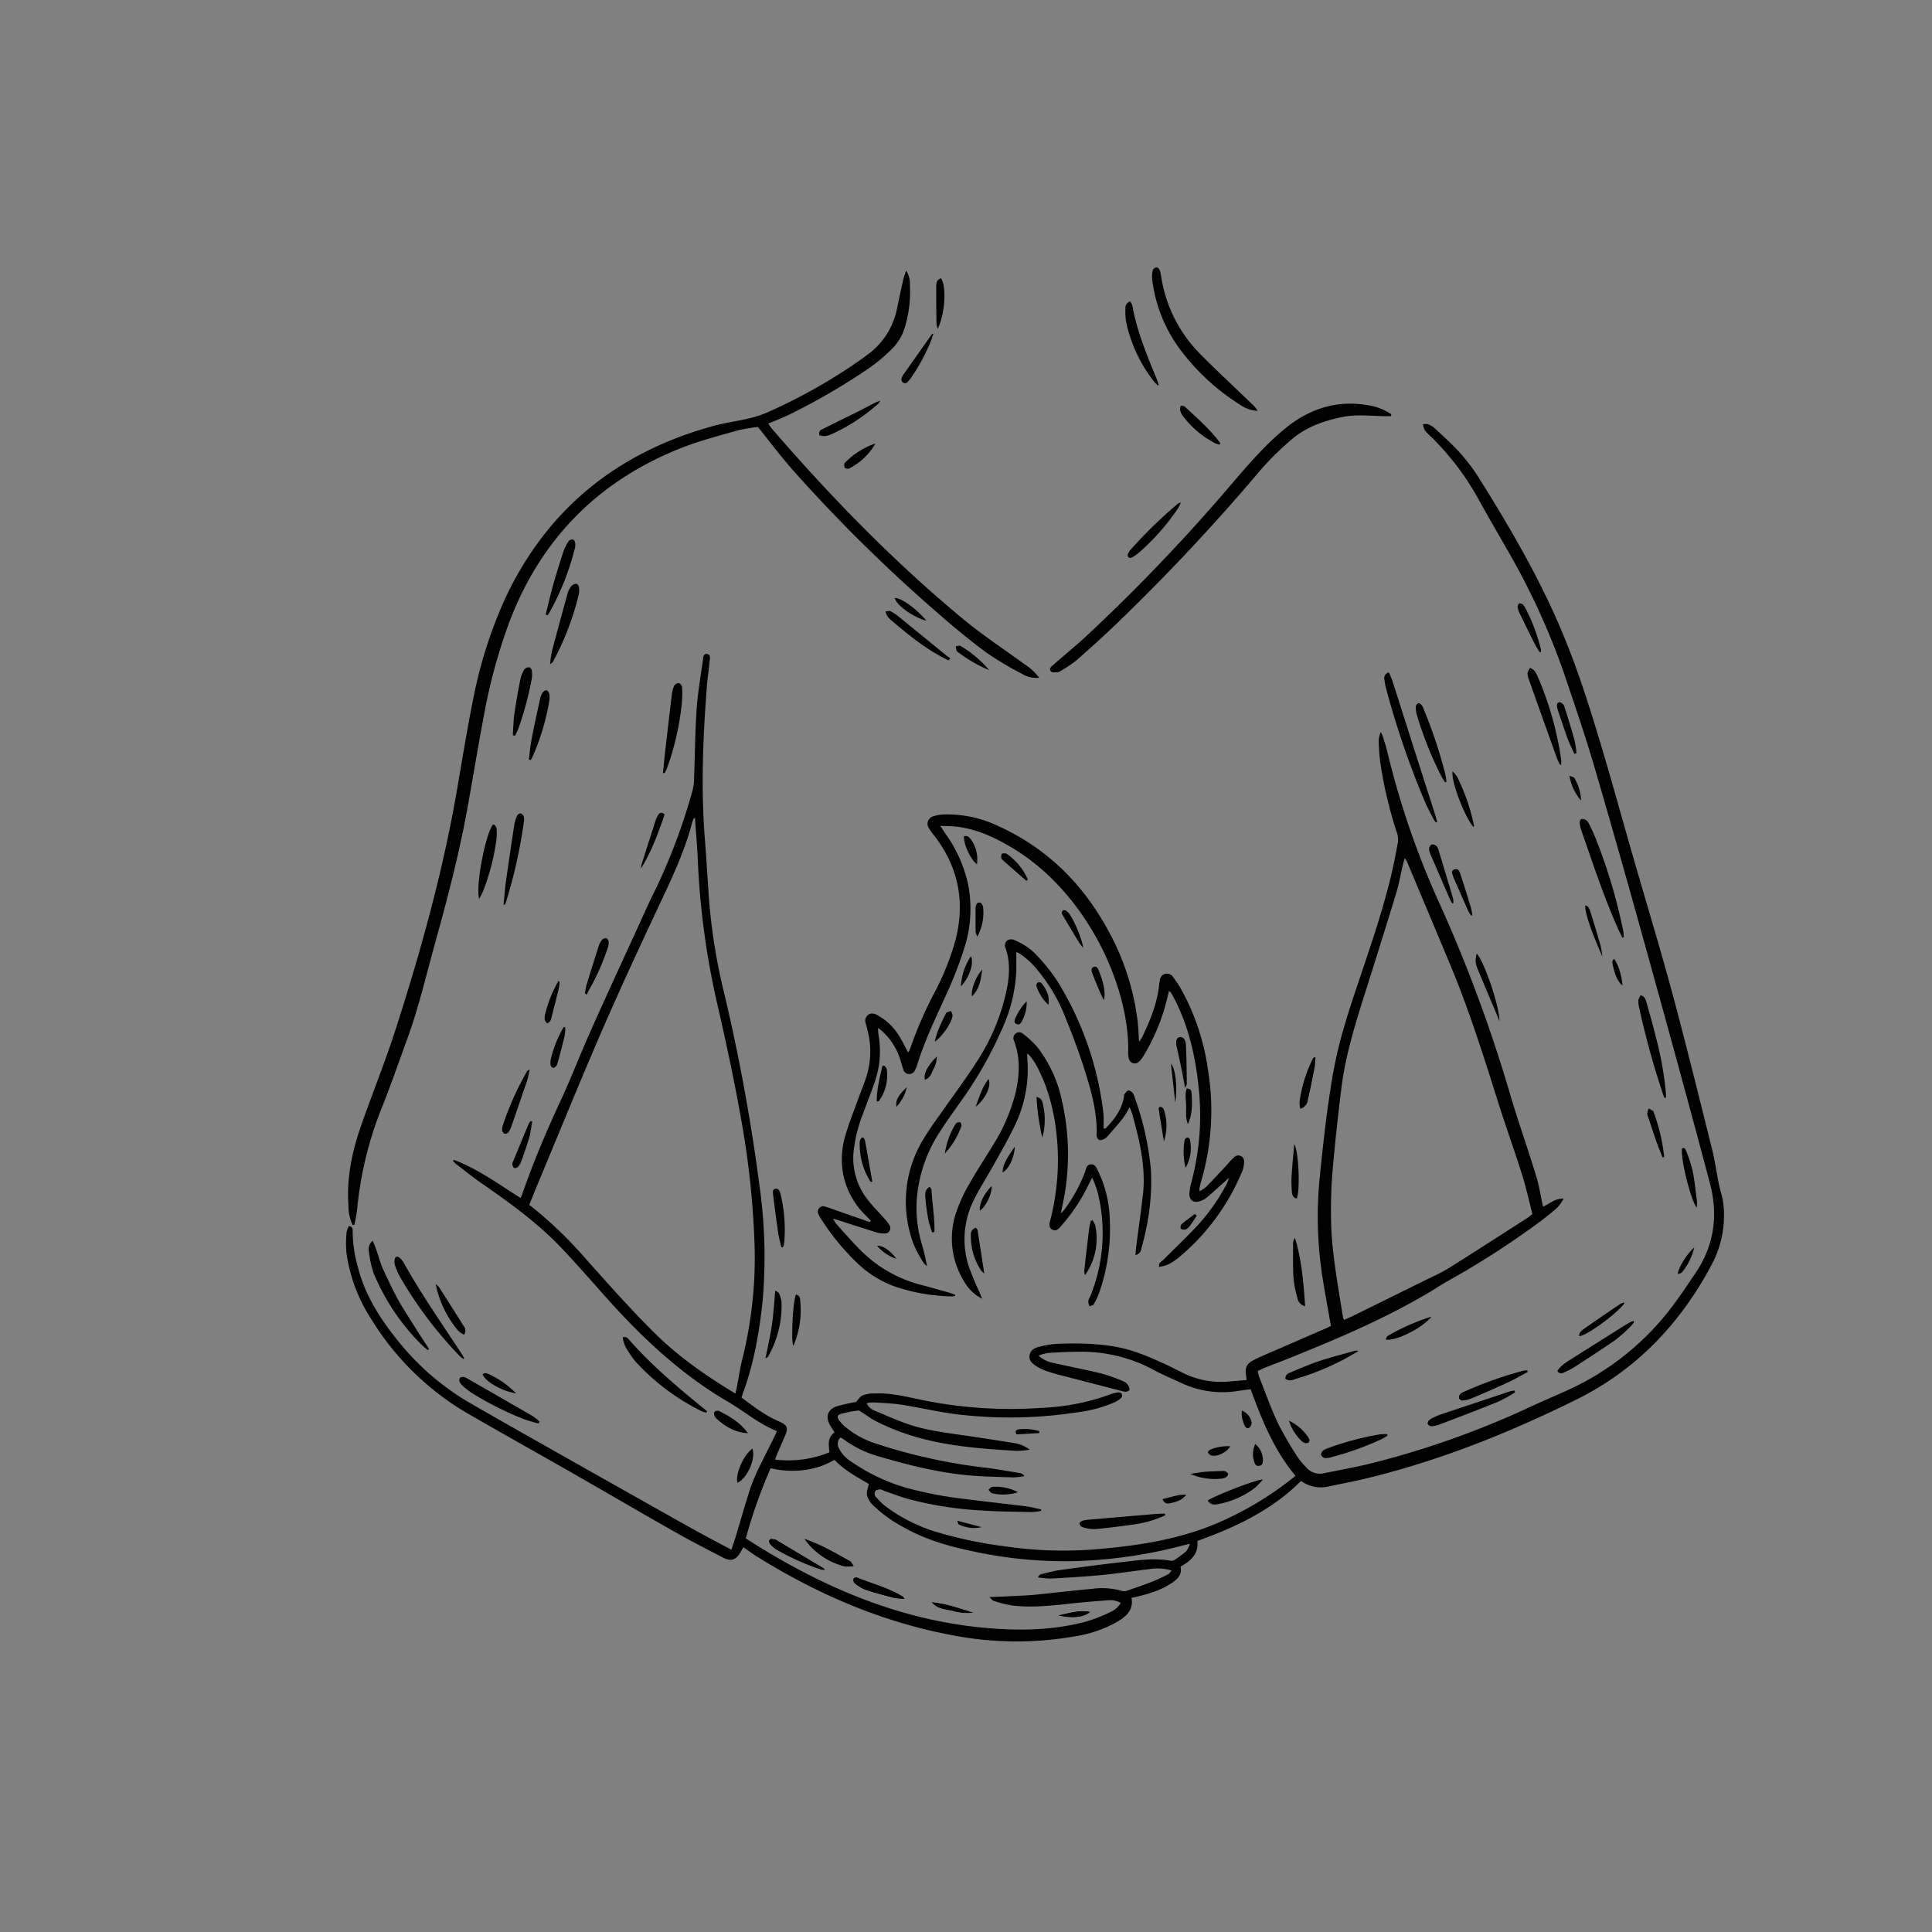 <?xml version="1.0" encoding="UTF-8"?>
<svg xmlns="http://www.w3.org/2000/svg" id="Ebene_1" data-name="Ebene 1" viewBox="0 0 595.28 595.28">
  <rect x="0" y="0" width="595.28" height="595.28" fill="#808080" stroke="none"/>
  <defs>
    <style>.cls-1{fill:#fff;}</style>
  </defs>
  <path d="M139.82,357.36c7.41,2.8,13.8,7.47,20.58,11.77.19-.43.35-.73.46-1.05,3.46-10,7.54-19.64,12-29.2,3.12-6.72,5.76-13.66,8.78-20.43,5-11.3,10.24-22.54,15.37-33.8,1.63-3.58,3.24-7.17,5-10.69a182.39,182.39,0,0,0,11.3-30.15,14.25,14.25,0,0,0,.53-3.5c.27-7.19.31-14.39.79-21.56.34-5.1,1.2-10.15,1.93-15.21.12-.83.05-2.32,1.44-2,1.09.21.71,1.5.63,2.31-.21,2.44-.61,4.86-.8,7.3-1.24,15.84-1.9,31.68-.64,47.56.52,6.57.88,13.16,1.37,19.74a184,184,0,0,0,4.74,28.27A584.87,584.87,0,0,1,234,365.26a156,156,0,0,1,1,35.29c-1,9.68-2.63,19.24-6,28.43-.17.49-.32,1-.53,1.63,3.33,2.44,6.56,5,10.34,6.8l1.41.64c2.4,1.12,2.7,1.86,1.65,4.38-.8,1.91-1.66,3.8-2.48,5.71-.2.46-.34.94-.56,1.59a33.69,33.69,0,0,0,16.73-2.25c-.21-2.25-.7-4.55,1.58-6.14-.58-.93-1.14-1.7-1.56-2.54-1.19-2.4-.51-4.5,2-5.41a50.91,50.91,0,0,1,6.2-1.42c.55-.58,1.17-1.66,2.08-2.06a10.12,10.12,0,0,1,3.67-.56c5-.23,9.73,1,14.51,2a136.43,136.43,0,0,0,37.17,2.42,70,70,0,0,0,21.08-4.2,9.59,9.59,0,0,1,2.36-.58,1.27,1.27,0,0,1,1,.54,1.26,1.26,0,0,1-.19,1.19,8.32,8.32,0,0,1-2,1.33,41.28,41.28,0,0,1-11.54,3.11,137,137,0,0,1-35.49.79c-6.25-.64-12.4-2.16-18.62-3.13-2.84-.44-5.74-.53-8.61-.72a11.74,11.74,0,0,0-2.15.25,4.09,4.09,0,0,0,2.47,2.3c3.33,1.43,6.66,2.88,10.07,4.09,5.77,2,11.83,2.71,17.84,3.58,4.92.71,9.83,1.46,14.72,2.28a10.08,10.08,0,0,1,5.09,2.06,27,27,0,0,1-3.83.39c-10-.6-20-1.3-29.71-3.89a71.19,71.19,0,0,1-13.89-5.31c-1.44-.73-2.74-1.74-4.11-2.6-.42-.26-.92-.69-1.32-.63a33.73,33.73,0,0,0-5.2,1c-1.21.36-1.36,1-.63,2a11.16,11.16,0,0,0,2,2.1,27.26,27.26,0,0,0,9.14,5,169.23,169.23,0,0,0,33.13,7.4c3.82.44,7.62,1.14,11.42,1.75a2.14,2.14,0,0,1,1.39.94,22.93,22.93,0,0,1-3.37.4c-4.59-.15-9.19-.22-13.77-.63-9.26-.83-18.25-3.08-27.15-5.67a33.79,33.79,0,0,1-11.56-5.55,5.08,5.08,0,0,0-.85-.44,2.8,2.8,0,0,0-.36,3.49,10.38,10.38,0,0,0,3.79,4,58.34,58.34,0,0,0,16.58,7.92,120.15,120.15,0,0,0,18.54,3.56c6.24.8,12.51,1.47,18.76,2.25,1.52.19,3,.61,4.53.93v.47a21.47,21.47,0,0,1-3,.35c-5.19-.12-10.38-.14-15.56-.5a111.32,111.32,0,0,1-22.14-3.47c-2.57-.71-5.06-1.67-7.58-2.53-.42-.15-.83-.48-1.23-.48a2.21,2.21,0,0,0-1.52.46,1.62,1.62,0,0,0-.09,1.55,20.46,20.46,0,0,0,3.11,3.13A50.66,50.66,0,0,0,289,472.16a131.91,131.91,0,0,0,21.1,4.35,122.41,122.41,0,0,0,26.85.9c12.43-1,24.72-2.74,36.44-7.42a101.13,101.13,0,0,0,25.78-15.27c-6.57-7.82-10.34-17.13-13.83-26.69-1.51.21-2.89.39-4.26.59A29.62,29.62,0,0,1,363.73,426c-2.81-1.32-5.71-2.49-8.44-4a46.84,46.84,0,0,0-22.66-5.51c-3.26,0-6.51.18-9.76.38a15.2,15.2,0,0,0-2.9.83,9.62,9.62,0,0,0,4.85,2.3c4.77,1.08,9.58,2,14.33,3.14a48.91,48.91,0,0,1,6.88,2.43,3,3,0,0,1,2,2.73c-.8.78-1.66.49-2.51.27-6.45-1.68-12.9-3.34-19.35-5-1.43-.37-2.85-.8-4.24-1.31a14.42,14.42,0,0,1-2.57-1.3c-1.23-.76-2.37-1.68-2.13-3.34s1.58-2.32,3-2.66a26.72,26.72,0,0,1,5.46-.9c7.65-.28,15.3-.14,22.71,2a76.4,76.4,0,0,1,8.88,3.49c2.38,1,4.68,2.23,7,3.37a26.43,26.43,0,0,0,14.22,2.77c1.84-.17,3.68-.31,5.62-.47-.07-.55-.1-1-.17-1.4-.39-2.36.13-3.63,2.3-4.75,1.9-1,3.9-1.79,5.87-2.65l16.1-7c.67-.29,1.33-.63,1.86-.88-.87-4.94-1.76-9.73-2.53-14.54a121.18,121.18,0,0,1-.87-31.72c1.08-10.7,2.26-21.38,4.14-32,1.63-9.15,4.48-18,7.43-26.75,3.62-10.83,7.39-21.6,10.12-32.7.92-3.74,1.66-7.53,2.35-11.32a6.52,6.52,0,0,0-.33-3,131.59,131.59,0,0,1-5.05-21.18c-.32-2.19-.44-4.42-.54-6.64a7.43,7.43,0,0,1,.63-3.11,8.43,8.43,0,0,1,.63,1.28c.52,1.7,1.08,3.39,1.48,5.12a258,258,0,0,0,16.18,46.8,451.62,451.62,0,0,1,21.44,57.93c2.5,8.54,5.49,16.93,8.09,25.43,1,3.09,1.44,6.32,2.17,9.65,2-.81,3.69-2.61,6.33-2.47a11.17,11.17,0,0,1-3.19,3.87c-1.55,1.28-3.11,2.54-4.73,3.71a264.84,264.84,0,0,1-27.87,17.88c-2.08,1.13-4,2.5-6.08,3.7-14,8.25-29,14.53-44.07,20.57-2,.8-4,1.53-6,2.32-.74.3-1.45.67-2.27,1.06a11.84,11.84,0,0,0,.42,1.79c1.88,4.76,3.59,9.6,5.76,14.22a109.42,109.42,0,0,0,6,10.36,23.1,23.1,0,0,0,2.69,3.25,5.49,5.49,0,0,0,5.41,1.89c4.94-1,9.9-1.88,14.79-3.08a274.18,274.18,0,0,0,49.54-17.68c3.43-1.58,6.9-3.06,10.35-4.61A83.56,83.56,0,0,0,516.37,401c2.09-2.87,4.07-5.84,6.07-8.78,5.77-8.54,7-17.93,4.4-27.68-6.05-22.86-12.31-45.66-18.62-68.45-5.5-19.85-11.07-39.7-16.86-59.47-2.87-9.82-6.19-19.5-9.47-29.19A220,220,0,0,0,464,168.69c-2.72-4.76-5.47-9.51-8.14-14.3a82.35,82.35,0,0,0-15.26-20.13c-1.79-1.69-1.74-1.74-2.2-3.54a4.92,4.92,0,0,1,1.64,0,7,7,0,0,1,2.06,1.27c2.65,2.48,5.39,4.89,7.79,7.59a60.08,60.08,0,0,1,6,8c9.75,15.61,19,31.5,26,48.56,4.2,10.15,7.52,20.61,10.71,31.1,3.68,12.13,7,24.36,10.52,36.54,4,13.89,8.21,27.72,12,41.68,4.35,16.17,8.35,32.44,12.41,48.7.88,3.51,1.36,7.13,2.09,10.69.41,2,1.13,4,1.37,6.05a32,32,0,0,1-3.8,19.12c-9.62,18-23.13,32.15-41.62,41.28-21.14,10.43-42.9,19.12-65.89,24.53-3.32.78-6.67,1.39-10,2.09a10.32,10.32,0,0,1-8.81-1.62c-9,9-20.14,14.27-31.95,18.49.44,4.07-2.06,6.16-5.19,7.91.58,2.38-.83,3.77-2.55,4.95-3.43,2.35-7.34,3.49-11.32,4.42-.36.08-.72.14-1.23.23.71,3.68-1.54,5.67-4.23,7.3a37.76,37.76,0,0,1-12.94,4.53,103.53,103.53,0,0,1-37.6-.21c-21.72-4-41.64-12.53-60.32-24.13-1.51-.93-2.93-2-4.51-3.07-.29.52-.56,1-.84,1.51-1.39,2.4-2.94,3-5.36,1.71-4.81-2.48-9.63-4.94-14.33-7.61-10.64-6-21.2-12.21-31.82-18.28-10.81-6.18-21.68-12.24-32.47-18.47a85.26,85.26,0,0,1-30-29.43,49.84,49.84,0,0,1-7.48-20.28,34.62,34.62,0,0,1,.06-6.19,6.58,6.58,0,0,1,.73-1.94c1.28.33,1.17,1.15,1.15,1.85a39.54,39.54,0,0,0,1.53,10.53c2.17,8.95,7.07,16.42,12.76,23.44a79.75,79.75,0,0,0,22.23,18.95c11.05,6.36,22.16,12.61,33.26,18.89q16.94,9.57,33.9,19.09c4.2,2.35,8.46,4.57,13,7,.44-1.31.88-2.54,1.26-3.79,1.44-4.75,2.79-9.53,4.29-14.25,1.84-5.75,4.91-10.95,7.49-16.37.31-.66.65-1.3,1-2.13-5.51-2.18-9.91-6-14.89-8.92-14.66-8.54-26.85-20-38-32.56-4.24-4.77-8.46-9.55-12.81-14.21-7.43-8-16.18-14.35-25.1-20.52-2.8-1.93-5.45-4.08-8.15-6.16a7.62,7.62,0,0,1-.87-.92Zm86.77,72c.16-.68.28-1.09.36-1.52.56-2.9,1-5.84,1.69-8.72a129.07,129.07,0,0,0,3.89-34.36,264,264,0,0,0-4-38.91c-2.14-12.26-4.75-24.45-7.54-36.58A243.31,243.31,0,0,1,215,264.83c-.18-4.26-.58-8.51-.88-12.9-.28.26-.42.34-.47.45a9.32,9.32,0,0,0-.37,1.05c-2.13,8.07-5.54,15.61-9.08,23.14-6.25,13.28-12.45,26.59-18.3,40-6.92,15.91-13.44,32-20.12,48-.91,2.18-1.77,4.37-2.71,6.69l.76.56a125.72,125.72,0,0,1,16.35,15.7c6.91,7.74,13.79,15.52,21.15,22.86S217.33,423.83,226.59,429.38Zm206.21-165c-.22.85-.39,1.47-.54,2.09-.71,3-1.26,6.1-2.16,9.07q-5,16.26-10.14,32.45c-2.84,9-5.51,18-6.66,27.38-.91,7.35-1.75,14.72-2.41,22.1a146.56,146.56,0,0,0-.65,22c.55,8.9,2.17,17.65,3.55,26.43a3.66,3.66,0,0,0,.37.8c.92-.41,1.74-.76,2.53-1.14q10.88-5.35,21.72-10.72c2.72-1.34,5.52-2.57,8.09-4.17,8-5,16-10.19,24-15.31.54-.35,1-.78,1.66-1.24-1.05-4.09-1.92-8.15-3.16-12.1-2.38-7.56-5.08-15-7.46-22.58-4.48-14.2-8.95-28.41-14.7-42.17q-6.69-16-13.43-32A6.19,6.19,0,0,0,432.8,264.42Zm-203,209.63c1.51,1,2.87,1.86,4.25,2.71,21.61,13.28,44.58,22.76,70.12,24.93,9,.76,17.93.73,26.79-1.13a42.06,42.06,0,0,0,10.91-3.69,6.82,6.82,0,0,0,3.45-2.94,6.83,6.83,0,0,0-3.86-.81c-4,.31-8,.62-11.95,1.06-5.83.65-11.66,1.24-17.52.58a37.82,37.82,0,0,1-5.78-1.43c-.39-.11-.68-.57-1.36-1.18,2.33-.1,4.17-.15,6-.25,2.66-.14,5.33-.22,8-.47,5.9-.57,11.78-1.3,17.68-1.82a22,22,0,0,1,9.26.67,2.9,2.9,0,0,0,1.7-.18c2.66-.92,5.32-1.83,7.93-2.87A46.24,46.24,0,0,0,360,485c.38-.2.62-.66,1-1.09a14.88,14.88,0,0,0-6.84-.44c-4.85.56-9.69,1.34-14.55,1.81-5.23.5-10.49.81-15.74,1.1a28.25,28.25,0,0,1-4.08-.37,1.72,1.72,0,0,1,1.08-1c1.94-.45,3.88-1,5.85-1.27,6.61-.91,13.22-1.78,19.84-2.53,4.63-.53,9.27-1.18,13.95-.35a1.94,1.94,0,0,0,1.27-.14,33.46,33.46,0,0,0,3.72-2.76,8.3,8.3,0,0,0,1.13-2.3c-1.12.27-1.75.41-2.38.58A146.18,146.18,0,0,1,331.08,481a133.83,133.83,0,0,1-32.22-3.21c-7-1.49-13.78-3.5-20.05-7a42.68,42.68,0,0,1-9.75-6.94,7.07,7.07,0,0,1-1.92-3.14c-.24-1,.32-2.21.55-3.48-3.57-2.1-7.44-4.14-10.58-7.43a24.08,24.08,0,0,1-9.47,3.16,28.32,28.32,0,0,1-10.19-.58A156.23,156.23,0,0,0,229.78,474.05Z"></path>
  <path d="M108.65,377.42a13.47,13.47,0,0,1-1.29-5.94c-.64-8.84,1.27-17.26,4.19-25.5,3.42-9.64,7.24-19.15,10.37-28.88,7.64-23.73,14.31-47.72,18.64-72.3,1.68-9.57,3.18-19.17,5.1-28.69a139.26,139.26,0,0,1,9.82-31.34c13-28,34.86-45.49,64.46-53.56,3.63-1,7.4-1.47,11.07-2.35a32,32,0,0,0,5.88-2,169.67,169.67,0,0,0,28.58-16.23c.42-.31.82-.63,1.25-.93a23.14,23.14,0,0,0,9.72-14.88c.59-2.84,1.19-5.66,1.83-8.48.2-.92.55-1.8.91-3a7.32,7.32,0,0,1,1.17,4.26,38.51,38.51,0,0,1-1.41,12.77,16,16,0,0,1-4.36,7.39,55.38,55.38,0,0,1-6.28,5.3,199.14,199.14,0,0,1-25.13,14.69c-2,1-4.19,1.8-6.49,2.78.48.63.87,1.23,1.34,1.78,18.08,20.9,37.31,40.67,58.61,58.32,6,5,12.63,9.34,19,14a16.21,16.21,0,0,1,4.53,4.19,8.3,8.3,0,0,1-5.27-1.21A99,99,0,0,1,303.82,201c-5.29-3.92-10.38-8.15-15.33-12.5a483.05,483.05,0,0,1-44.74-44.27c-3.46-4-6.61-8.17-10.23-12.68a55,55,0,0,0-6.22,1.07c-5.49,1.55-11,3-16.35,5-25.77,9.89-43.83,27.66-53.81,53.49a170.28,170.28,0,0,0-8,29.14c-1.84,9.61-3.39,19.28-5.14,28.9-2.5,13.73-6,27.22-9.73,40.65-2.81,10.06-5.14,20.27-8.72,30.11-2.56,7-5,14.12-7.78,21.07a111.93,111.93,0,0,0-7.75,31.87,44.49,44.49,0,0,1-.84,4.53Z"></path>
  <path d="M294.26,399.31a7,7,0,0,1-1.2.13,59,59,0,0,1-16.81-2.86,32.89,32.89,0,0,1-12.54-7.82,73.23,73.23,0,0,1-10.53-12.89,9.07,9.07,0,0,1-1-1.75,1.66,1.66,0,0,1,2-2.36,21.48,21.48,0,0,1,2.53.85l11.29,3.93.3-.43-1.56-1.61a24.29,24.29,0,0,1-7.09-13.56,25.89,25.89,0,0,1,.93-11.44c1-3.4,2.33-6.72,3.54-10.06.83-2.3,1.75-4.57,2.56-6.88a25.75,25.75,0,0,0,.56-15.32c-.15-.58-.26-1.16-.43-1.73a2.35,2.35,0,0,1,.67-2.82c1-.73,2-.38,2.92.13a17.88,17.88,0,0,1,6.77,6.6c.94,1.5,1.69,3.11,2.62,4.85a7.12,7.12,0,0,0,.62-1.11A124.06,124.06,0,0,1,287.84,306a79.52,79.52,0,0,0,6.66-16.7c2.91-11.8.68-22.48-6.82-32.05a15.4,15.4,0,0,1-1.43-2,2.4,2.4,0,0,1,1.36-3.75,12.12,12.12,0,0,1,3.49-.55,36.18,36.18,0,0,1,16,3.35c15.28,6.81,26.55,17.94,34.44,32.54a77.31,77.31,0,0,1,9,28c.22,1.89.26,3.81.41,6.12a13.14,13.14,0,0,0,1-1.45c2.47-5.17,4.64-10.43,5.22-16.21,0-.37.13-.73.19-1.1a2.21,2.21,0,0,1,4.15-1.05,30.43,30.43,0,0,1,2.23,3.31,70.89,70.89,0,0,1,8.38,24.71,77.51,77.51,0,0,1-2.08,35c-.21.7-.36,1.43-.51,2.16a2.45,2.45,0,0,0,.12.69,11.79,11.79,0,0,0,2-1.34c2.18-2.22,4.29-4.5,6.41-6.77a20,20,0,0,1,2.27-2.41,1.79,1.79,0,0,1,3,1.52,7.67,7.67,0,0,1-.64,3,68.58,68.58,0,0,1-19.81,26.7,16.82,16.82,0,0,1-3.2,2,12.52,12.52,0,0,1-2.55.63c-.2-1.32.74-1.59,1.26-2.11,3.71-3.73,7.54-7.35,11.11-11.21a61.66,61.66,0,0,0,8.25-11.84,6.75,6.75,0,0,0,.85-2.29c-.38.36-.74.75-1.14,1.1-1.87,1.67-3.73,3.37-5.66,5a6.51,6.51,0,0,1-2.15,1.13c-1.94.61-3.28-.38-3.17-2.42a17.38,17.38,0,0,1,.62-3.49,79.55,79.55,0,0,0,2.39-27.35c-.87-10-2.9-19.79-7.51-28.87-.37-.72-.77-1.44-1.18-2.14a3.62,3.62,0,0,0-.61-.54c-.18.74-.34,1.38-.49,2A61.86,61.86,0,0,1,352.53,325a8.84,8.84,0,0,1-1.47,2,1.87,1.87,0,0,1-3.27-.92,7.78,7.78,0,0,1-.17-2.21c.31-20.06-12.73-48.84-35.69-62.61-5.32-3.19-10.86-5.79-17.1-6.55-1.52-.19-3.06-.17-5.11-.27.69,1.06,1.09,1.72,1.53,2.36a42,42,0,0,1,7,15.5A39.48,39.48,0,0,1,297,292.48a124.41,124.41,0,0,1-5.49,14.06c-3.23,7.09-6.59,14.11-8.92,21.56a8.18,8.18,0,0,1-.58,1.44,2.07,2.07,0,0,1-2.07,1.4,2,2,0,0,1-1.68-1.58c-.28-.84-.5-1.71-.77-2.55a19.65,19.65,0,0,0-5.88-9.27c-.26-.22-.55-.42-1.09-.82.07,1,.07,1.62.18,2.25a28.85,28.85,0,0,1-1.21,14.48c-1.12,3.29-2.43,6.52-3.62,9.8A44.59,44.59,0,0,0,263,354.86,20.59,20.59,0,0,0,267.64,370c1.57,2,3.37,3.74,5,5.63a8.19,8.19,0,0,1,1.45,1.94,1.64,1.64,0,0,1-1.54,2.48,8,8,0,0,1-2.62-.37c-3.89-1.2-7.76-2.47-11.64-3.72l-1.6-.47a10.45,10.45,0,0,0,.86,1.47c2.7,3,5.28,6,8.15,8.81A40.87,40.87,0,0,0,284.21,396c2.79.74,5.57,1.53,8.35,2.32.59.17,1.16.42,1.74.63Z"></path>
  <path d="M340.58,347.76c2.76-2.83,5.14-5.89,5.76-10,0-.22,0-.49.14-.64.35-.43.72-1.07,1.15-1.13s1,.39,1.39.79a4,4,0,0,1,.61,1.41,88.7,88.7,0,0,1,5,22.51,70.06,70.06,0,0,1-1.44,17.69c-.4,2.11-.95,4.19-1.51,6.26a2.34,2.34,0,0,1-1.83,2.07c.08-1,.12-1.73.22-2.49.68-5.29,1.42-10.57,2.06-15.87.76-6.42-.17-12.72-1.66-18.95-.48-2-1-4-1.56-6-.19-.69-.49-1.34-.86-2.31a30,30,0,0,1-1.92,3.26c-1.56,2-3.22,3.87-4.88,5.76a4.3,4.3,0,0,1-1.43,1c-1,.44-1.72,0-1.93-1.11a2.16,2.16,0,0,1,0-.44c.2-6.87-1.65-13.39-3.67-19.81-1.9-6.07-4.21-12-6.62-17.91A52.09,52.09,0,0,0,319.75,299a23.2,23.2,0,0,0-5.89-5.37,3.58,3.58,0,0,0-.72-.27c0,2,0,3.89,0,5.79a47.76,47.76,0,0,1-4,17A121.9,121.9,0,0,1,296.3,339C294.19,342,292,345,290,348.1a44.09,44.09,0,0,0-7.55,21.81,38.94,38.94,0,0,0,1.39,12.76,74,74,0,0,1,1.78,7.4,4.34,4.34,0,0,1-1-.91,38.4,38.4,0,0,1-3.14-5.85A37.07,37.07,0,0,1,283.91,352a97.49,97.49,0,0,1,5.67-8.51c3.84-5.54,7.92-10.93,11.54-16.61a64.17,64.17,0,0,0,8.9-21.22c1-4.47,1.34-8.95-.13-13.41a2,2,0,0,1,.42-2.45,2.3,2.3,0,0,1,2.53,0,19,19,0,0,1,6.72,4.66,57.22,57.22,0,0,1,6.21,7.81A99,99,0,0,1,340,343.24a37.63,37.63,0,0,1,0,4.38Z"></path>
  <path d="M336.5,362.87c-.52,1-.86,1.65-1.18,2.3a54.86,54.86,0,0,1-8.06,12.21c-.79.9-1.64,2.28-3.1,1.44-1.28-.74-.71-2.16-.44-3.26a74.84,74.84,0,0,0,2.11-22.71c-.57-8.45-2.3-16.59-6.26-24.14a17.19,17.19,0,0,0-3-4.18,9.05,9.05,0,0,0-.07,1.37,39.6,39.6,0,0,1-3.77,20.77c-2,4.22-4.34,8.25-6.6,12.33-1.94,3.5-4.15,6.86-5.93,10.44a27.12,27.12,0,0,0-1.85,20.32,80.26,80.26,0,0,0,3.27,8l1,2.41a13.3,13.3,0,0,1-5.66-5.52,25,25,0,0,1-2.31-21.2,49.43,49.43,0,0,1,4-8.66c2.21-3.94,4.73-7.7,7.08-11.57a57,57,0,0,0,7-15.77c1.38-5.56,1.8-11.12-.24-16.63a1.87,1.87,0,0,1,.31-2.25,1.76,1.76,0,0,1,2.45,0,30.06,30.06,0,0,1,4.37,4.05,40.58,40.58,0,0,1,7.6,16.65,73.46,73.46,0,0,1,.26,31.55l-.62,3a9.09,9.09,0,0,0,1-1A47.28,47.28,0,0,0,334.35,361c.33-1,.48-2.19,1.81-2.24s1.68,1.07,2.14,2a35.86,35.86,0,0,1,3.63,14.79,59.64,59.64,0,0,1-3.25,22.75,22,22,0,0,1-1.71,3.6c-.19.33-.84.4-1.28.59a5.15,5.15,0,0,1-.39-1.53,5.25,5.25,0,0,1,.58-1.43,51.77,51.77,0,0,0,2.41-31.84,30.88,30.88,0,0,0-1-3C337.17,364.22,336.92,363.77,336.5,362.87Z"></path>
  <path d="M428.57,128.21c-.91,0-1.83.07-2.74,0-4-.11-8-.54-12,.24-6,1.17-11.62,3.17-16.24,7.28a89.85,89.85,0,0,0-9,8.86,626.52,626.52,0,0,1-45,48c-3.9,3.74-7.92,7.37-12,10.93a42.55,42.55,0,0,1-4.79,3.21,2.1,2.1,0,0,1-1,.42c-.69,0-1.67.11-2-.28-.67-.78.07-1.46.71-2,3.42-3,6.91-5.83,10.23-8.9a563.1,563.1,0,0,0,44.11-46.1c3.09-3.6,6.17-7.23,9.45-10.64a79.66,79.66,0,0,1,8.67-8c7.26-5.57,15.46-8,24.63-6.35a17,17,0,0,1,7.08,2.76Z"></path>
  <path d="M387.49,126.57a9.69,9.69,0,0,1-5-1.61,78.51,78.51,0,0,1-6.71-4.72A69.68,69.68,0,0,1,364,108.18a45.16,45.16,0,0,1-9-22.17,8.24,8.24,0,0,1,.22-2.84,1.57,1.57,0,0,1,1.14-.81c.28,0,.77.43.92.78a8.34,8.34,0,0,1,.47,1.94,43.11,43.11,0,0,0,11.61,23.54c4.24,4.34,8.69,8.47,13.06,12.69,1.33,1.28,2.7,2.53,4,3.82A9.59,9.59,0,0,1,387.49,126.57Z"></path>
  <path d="M442.42,253.43a12.75,12.75,0,0,1-.83-1.24c-.9-1.78-1.88-3.53-2.64-5.37a265.85,265.85,0,0,1-11.8-34.4,22.5,22.5,0,0,1-.59-3,1.82,1.82,0,0,1,1.38-2.24c.37.89.79,1.71,1.07,2.57,2.57,8,5.11,16.07,7.68,24.11,1.84,5.77,3.71,11.54,5.55,17.32.22.69.38,1.41.56,2.11Z"></path>
  <path d="M499.89,288.91c-.45-.91-.93-1.8-1.34-2.72-4.44-10-7.82-20.31-11.4-30.59a9,9,0,0,1-.38-1.73c-.1-.7,0-1.54.81-1.54a2.28,2.28,0,0,1,1.71.95,43.33,43.33,0,0,1,2.42,5.22,166.17,166.17,0,0,1,8.42,28.28c.12.65.14,1.31.21,2Z"></path>
  <path d="M114.81,382.29c1.5,3.1,2,6.2,3.32,9s2.68,5.78,4.2,8.58,3.2,5.33,4.86,8,3.32,5.18,5,7.76l-.39.36c-.59-.5-1.2-1-1.75-1.5a67.77,67.77,0,0,1-14.92-22.17,32.23,32.23,0,0,1-1.49-6.9A3.33,3.33,0,0,1,114.81,382.29Z"></path>
  <path d="M142.76,418.73a16.2,16.2,0,0,1-1.27-1.06,126.07,126.07,0,0,1-18.15-24.09,20.86,20.86,0,0,1-1.61-3.65,3.72,3.72,0,0,1-.08-2,.8.8,0,0,1,1.36-.5,5.47,5.47,0,0,1,.91.95,4,4,0,0,1,.5.74c5.47,9.78,11.89,18.95,18,28.29a11.89,11.89,0,0,1,.57,1.06Z"></path>
  <path d="M191.85,412c.71,0,.88-.05,1,0a2.44,2.44,0,0,1,.72.5c7.27,8.32,15.73,15.38,24.3,22.32l-.26.43a7.55,7.55,0,0,1-1.28-.36A69.49,69.49,0,0,1,196,419.73a28.47,28.47,0,0,1-3.36-4.94A11.53,11.53,0,0,1,191.85,412Z"></path>
  <path d="M166,438.6a45.88,45.88,0,0,1-4.81-1.42,100.74,100.74,0,0,1-15.63-7.87,26.59,26.59,0,0,1-2.83-2.14,4.21,4.21,0,0,1-1.08-1.37,1.46,1.46,0,0,1,0-1.23,1.5,1.5,0,0,1,1.16-.28,3.27,3.27,0,0,1,1.24.48q10,5.73,20,11.51a19.9,19.9,0,0,1,2.22,1.71Z"></path>
  <path d="M480.7,235.66a16,16,0,0,1-.84-1.65q-4.38-12.21-8.72-24.44a5.89,5.89,0,0,1-.49-2.15,4.86,4.86,0,0,1,.78-1.65,4.79,4.79,0,0,1,1.34.88,9.63,9.63,0,0,1,1.16,2.14,100.7,100.7,0,0,1,7.1,25.34,9.74,9.74,0,0,1,0,1.43Z"></path>
  <path d="M512.9,338.3a9.58,9.58,0,0,1-.42-.92A256.81,256.81,0,0,1,505,310.26a7,7,0,0,1-.16-2.19,4.78,4.78,0,0,1,.67-1.46c1.45.48,1.61,1.62,1.88,2.55,1.06,3.69,2.09,7.39,3,11.13a101.64,101.64,0,0,1,2.92,16.8c0,.36,0,.72.06,1.07Z"></path>
  <path d="M169.48,204.67a38,38,0,0,1,.59-4.06q2.33-8.79,4.76-17.55a6.48,6.48,0,0,1,1-2.19,2.28,2.28,0,0,1,1.56-1c.83.07,1.06.92,1.06,1.71a6.17,6.17,0,0,1-.12,1.55,85.7,85.7,0,0,1-8,20.85C170.27,204.14,170.11,204.2,169.48,204.67Z"></path>
  <path d="M204.28,238.15c.18-1.81.34-3.63.54-5.44.72-6.25,1.43-12.49,2.18-18.74a8.72,8.72,0,0,1,.76-2.75,1.7,1.7,0,0,1,1.4-.74,1.63,1.63,0,0,1,1,1.21,29,29,0,0,1-.06,4.66,82.64,82.64,0,0,1-4.57,20.29c-.2.53-.47,1-.71,1.56Z"></path>
  <path d="M359,466.9a33.11,33.11,0,0,1-8.86,2.68c-4.23.64-8.49,1.17-12.76,1.56a11.85,11.85,0,0,1-3.91-.63,1.41,1.41,0,0,1-.86-1.08c0-.31.6-.77,1-.89a12.84,12.84,0,0,1,2.41-.34q9.73-.85,19.48-1.67c1.14-.1,2.28-.11,3.43-.17Z"></path>
  <path d="M356.7,118.75c-.39-.42-.82-.81-1.17-1.25A44.85,44.85,0,0,1,347,99.33a19.57,19.57,0,0,1-.24-4.2,2.2,2.2,0,0,1,1.45-2.29,5.72,5.72,0,0,1,.71,1.42c1.41,7.88,4.46,15.2,7.49,22.53.24.58.41,1.19.61,1.79Z"></path>
  <path d="M503.5,407.37a14.63,14.63,0,0,1-1.34,1.59,43,43,0,0,1-4.5,3.94c-4.25,2.94-8.59,5.75-12.93,8.56a21.08,21.08,0,0,1-3,1.48,1.29,1.29,0,0,1-1.88-.57,10.65,10.65,0,0,1,1.17-1.39,18.39,18.39,0,0,1,2.12-1.6q9.09-5.75,18.19-11.46a20.26,20.26,0,0,1,1.87-.92Z"></path>
  <path d="M155.17,278.71c.22-2.26.37-4.53.68-6.77q1.26-9,2.64-18a10.55,10.55,0,0,1,.91-2.71,1.26,1.26,0,0,1,1-.62,1.74,1.74,0,0,1,1,1,4,4,0,0,1,0,1.75,155.3,155.3,0,0,1-5.59,24.85,3.17,3.17,0,0,1-.28.55Z"></path>
  <path d="M466.82,429a46,46,0,0,1-5.17,2.87c-6.09,2.47-12.23,4.8-18.37,7.14a7.36,7.36,0,0,1-2.38.42,1.37,1.37,0,0,1-1-.72c-.11-.22.1-.73.32-1a4.45,4.45,0,0,1,1.27-.86,24.36,24.36,0,0,1,2.65-1.11q10.51-3.51,21-7c.47-.15,1-.22,1.45-.33Z"></path>
  <path d="M168.13,189.34c.79-3.14,1.51-6.3,2.39-9.41,1-3.48,2.07-6.94,3.21-10.38a11.46,11.46,0,0,1,1.56-2.9,1.46,1.46,0,0,1,1.34-.38c.33.13.58.78.63,1.22a5,5,0,0,1-.21,1.75A81.48,81.48,0,0,1,169.14,189a4.36,4.36,0,0,1-.53.62Z"></path>
  <path d="M147.64,277c-1.19-4.31,2.08-20.42,4.31-23,1.05.36,1.09,1.35,1.1,2.16a20.26,20.26,0,0,1-.32,4,66.56,66.56,0,0,1-3.94,14.54C148.45,275.47,148,276.24,147.64,277Z"></path>
  <path d="M445.27,241.07c-.38-.6-.79-1.18-1.12-1.8a112.38,112.38,0,0,1-7.59-19,8.27,8.27,0,0,1-.32-2.62,1.25,1.25,0,0,1,.72-.95c.3-.08.8.24,1.06.53a3.55,3.55,0,0,1,.6,1.18,143.48,143.48,0,0,1,6.72,20.22c.17.74.24,1.51.35,2.26Z"></path>
  <path d="M158,226.49c.16-2.2.18-4.42.49-6.59.52-3.59,1.17-7.16,1.87-10.72a9.74,9.74,0,0,1,1.26-3,1.74,1.74,0,0,1,1.49-.55c.32,0,.72.72.78,1.16a7.35,7.35,0,0,1-.07,2.43,97.21,97.21,0,0,1-4.24,15.62c-.26.65-.61,1.26-.91,1.89Z"></path>
  <path d="M396.05,424.8c0-1.41,1-1.71,1.87-2.05,2.93-1.23,5.85-2.49,8.86-3.49,3.43-1.13,7-2,10.44-3a2.36,2.36,0,0,1,1.34,0,78.61,78.61,0,0,1-19.24,8.57C398.33,425.18,397.21,425.7,396.05,424.8Z"></path>
  <path d="M427.52,442.35c-.6.36-1.18.75-1.81,1.06A91.7,91.7,0,0,1,410.13,449a4.84,4.84,0,0,1-1.95.23,1.57,1.57,0,0,1-1.11-.88,1.59,1.59,0,0,1,.49-1.3,4.23,4.23,0,0,1,1.54-.82,88.77,88.77,0,0,1,16-4.27c.75-.11,1.52-.08,2.28-.12Z"></path>
  <path d="M162.93,234.06c.3-2.24.51-4.5.94-6.72.77-4,1.66-8,2.53-11.92a5.38,5.38,0,0,1,.67-1.86c.28-.43.89-.93,1.3-.88s.82.76.9,1.24a7.3,7.3,0,0,1-.1,2.42,72.09,72.09,0,0,1-5.12,16.93,8.24,8.24,0,0,1-.54.9Z"></path>
  <path d="M363.83,154.83a14.46,14.46,0,0,1-.72,1.56,68.68,68.68,0,0,1-12.25,13.94,12,12,0,0,1-2.19,1.48,1,1,0,0,1-1-.13,1.11,1.11,0,0,1-.12-1,4.69,4.69,0,0,1,.81-1.31,141.86,141.86,0,0,1,14.6-14.2A4,4,0,0,1,363.83,154.83Z"></path>
  <path d="M470.71,422.73c-2.08,1.1-4.11,2.3-6.24,3.28-3.69,1.71-7.42,3.32-11.17,4.9a9.34,9.34,0,0,1-2.78.61,1.25,1.25,0,0,1-.95-.71,1.43,1.43,0,0,1,.3-1.19,3.54,3.54,0,0,1,1.29-.83,118.68,118.68,0,0,1,18.38-6.49,6.34,6.34,0,0,1,1.07-.07Z"></path>
  <path d="M292.3,203.48c-6.36-3-11.83-7.39-17.17-11.93-.91-.78-2-1.53-2.25-3.17.56,0,1.1-.24,1.45-.07a13.09,13.09,0,0,1,2.42,1.55c4.89,4,9.75,7.95,14.63,11.93.45.37.94.69,1.41,1Z"></path>
  <path d="M402.14,402.46a3.08,3.08,0,0,1-2.38-2.49,34.26,34.26,0,0,1-1.22-6.29c-.21-3.54-.12-7.1-.12-10.65a2.78,2.78,0,0,1,.59-1.6C401.07,388.19,401.62,395.12,402.14,402.46Z"></path>
  <path d="M372.12,462.36c2-1.49,15.07-6.55,17-6.5a23.73,23.73,0,0,1-2.4,2.52,26.87,26.87,0,0,1-11.41,5.07C374.17,463.66,373,463.71,372.12,462.36Z"></path>
  <path d="M163.22,329.5c-.34,1.45-.5,2.54-.85,3.58Q160,340,157.61,346.94a7.4,7.4,0,0,1-1,2,1.31,1.31,0,0,1-1.14.36,1.35,1.35,0,0,1-.75-.95,4.14,4.14,0,0,1,.25-1.73A90.38,90.38,0,0,1,162.44,330C162.5,329.9,162.66,329.86,163.22,329.5Z"></path>
  <path d="M271.21,123.49a4.25,4.25,0,0,1-.5.8,57.33,57.33,0,0,1-14,9.27c-1.34.61-2.72,1.13-4.2.55-.46-1.49.63-1.74,1.45-2.15,3.64-1.82,7.3-3.61,10.94-5.43,1.65-.83,3.28-1.71,4.93-2.54C270.16,123.81,270.57,123.72,271.21,123.49Z"></path>
  <path d="M447.5,278.39a15.79,15.79,0,0,1-.81-1.45q-3-6.93-6-13.87a3.64,3.64,0,0,1-.35-1.72,1.57,1.57,0,0,1,.81-1.15,1.78,1.78,0,0,1,1.35.39,2.13,2.13,0,0,1,.67,1.12q2.3,7.55,4.54,15.1a7,7,0,0,1,.09,1.45Z"></path>
  <path d="M180.23,306.05c.18-.93.28-1.87.55-2.77q1.82-5.94,3.72-11.87a5.58,5.58,0,0,1,1.07-1.92,1.62,1.62,0,0,1,1.34-.36c.27.06.58.65.61,1a4.35,4.35,0,0,1-.22,1.75,69.32,69.32,0,0,1-6.06,13.57,7,7,0,0,0-.4,1Z"></path>
  <path d="M235.86,418.53c.71-3.63,1.5-7,2-10.44s.66-6.75,1-10.43c.45.3,1,.46,1.13.8a8.46,8.46,0,0,1,.81,2.74A31.7,31.7,0,0,1,236.65,418C236.56,418.19,236.3,418.26,235.86,418.53Z"></path>
  <path d="M375.76,137a7.93,7.93,0,0,1-1.2-.36,28.85,28.85,0,0,1-9.83-8.13c-.76-1-1.49-2-.89-3.55.48.13,1,.12,1.27.37,3.82,3.58,7.82,7,10.91,11.26Z"></path>
  <path d="M455,293.8c2.31,2.47,7.06,16.3,7,20.89a8,8,0,0,0-.29-.82c-2.17-5.17-4.36-10.33-6.51-15.51a7.66,7.66,0,0,1-.55-2.36A10.44,10.44,0,0,1,455,293.8Z"></path>
  <path d="M240.74,384.32c-.35-1.56-.8-3.11-1-4.7q-.82-5.6-1.49-11.24c-.08-.74-.39-1.87.65-2.1s1.4.88,1.62,1.72a47.16,47.16,0,0,1,1.19,13.91,13.2,13.2,0,0,1-.18,1.54,4,4,0,0,1-.27.83Z"></path>
  <path d="M143,411.23a6.84,6.84,0,0,1-1.74-1.12,31.82,31.82,0,0,1-7-14.44,6,6,0,0,1,1,.89q3.83,6,7.59,12A2.16,2.16,0,0,1,143,411.23Z"></path>
  <path d="M336.61,376a6,6,0,0,1,.87,1.6,19.62,19.62,0,0,1-3.16,15.27,4.39,4.39,0,0,1-.25-1.3c.39-3.61.83-7.21,1.25-10.81.11-.88.19-1.76.34-2.64.11-.68.3-1.36.45-2Z"></path>
  <path d="M522.77,372.08c-2-2.72-5-15.34-4.52-18.24.8-.36,1.1.25,1.28.79a45.44,45.44,0,0,1,2,6.12c.62,3.12.93,6.29,1.34,9.45A11.75,11.75,0,0,1,522.77,372.08Z"></path>
  <path d="M287.58,102.81c-.27.81-.47,1.5-.72,2.17a58.59,58.59,0,0,1-6.09,11.33,6.38,6.38,0,0,1-.67.88c-.5.55-1,1.26-1.85.66s-.46-1.32-.16-2a1.24,1.24,0,0,1,.1-.2q4.47-6.34,8.95-12.68S287.27,102.9,287.58,102.81Z"></path>
  <path d="M400.66,341.62a8.21,8.21,0,0,1-.26-2A42.15,42.15,0,0,1,404.61,326c.05-.09.22-.12.67-.34a22.73,22.73,0,0,1-.17,2.87c-.66,3.47-1.34,6.94-2.14,10.37A3.2,3.2,0,0,1,400.66,341.62Z"></path>
  <path d="M485.07,232.26c-.71-1.6-1.51-3.17-2.11-4.81-1-2.78-1.93-5.6-2.88-8.4a6.32,6.32,0,0,1-.24-.85c-.13-.73-.34-1.66.61-1.83.42-.08,1.27.57,1.43,1q1.74,5.27,3.23,10.6a35.14,35.14,0,0,1,.64,4.11Z"></path>
  <path d="M447.55,237.63A12,12,0,0,1,449,239.4a62.74,62.74,0,0,1,5.19,15.08c0,.08-.14.2-.22.31C451.42,251.87,447.06,240.89,447.55,237.63Z"></path>
  <path d="M288.91,101.31a9.39,9.39,0,0,1-.36-1.66c-.05-3.69-.11-7.38-.08-11.07,0-1.13,0-2.39,1.48-2.83C291.69,88.25,291.2,96.8,288.91,101.31Z"></path>
  <path d="M474.48,201a19.16,19.16,0,0,1-1.29-2q-2.54-5-5-10.13a6.28,6.28,0,0,1-.58-1.89,1.23,1.23,0,0,1,.48-1.05,1.39,1.39,0,0,1,1.14.35,4.19,4.19,0,0,1,.86,1.27,56.85,56.85,0,0,1,4.71,12.61,2.83,2.83,0,0,1,0,.65Z"></path>
  <path d="M164,345.48c-.3,1.66-.47,3.35-.93,5-.72,2.48-1.6,4.92-2.47,7.36a5.1,5.1,0,0,1-1,1.7,1.29,1.29,0,0,1-1.15.34c-.29-.12-.52-.66-.58-1a2.11,2.11,0,0,1,.24-1.07q2.41-5.85,4.85-11.69a3.54,3.54,0,0,1,.5-.67Z"></path>
  <path d="M365.14,335.17c-.37-2-.65-3.66-1-5.26-.5-2.46-1-4.91-1.57-7.34-.41-1.73-.15-2.79.87-3s1.87.67,1.95,2.24c.22,4,.23,8.08.29,12.13C365.72,334.21,365.48,334.47,365.14,335.17Z"></path>
  <path d="M204.77,250.92c-1.91,5.68-4,11.37-7.24,16.64a5.49,5.49,0,0,1,.11-1.08q2.21-7,4.44-13.9a5.65,5.65,0,0,1,.79-1.57C203.3,250.39,203.89,250.17,204.77,250.92Z"></path>
  <path d="M244.37,414.55c-.67-2.36,0-14,.89-15.65.91.07,1.21.8,1.27,1.51a28,28,0,0,1-2,14.1S244.44,414.54,244.37,414.55Z"></path>
  <path d="M230.43,441.59c-3.85-.2-6.9-2-9.64-4.46a2.75,2.75,0,0,1-.61-.91c-.44-1,0-1.63,1.06-1.53a.49.49,0,0,1,.21,0C224.88,436.43,228.15,438.33,230.43,441.59Z"></path>
  <path d="M399.53,369.3c-1.42-.33-1.44-1.59-1.52-2.61a34.73,34.73,0,0,1,0-5.1c.19-2.94.5-5.88.78-9.07C400.18,354.65,400.64,367,399.53,369.3Z"></path>
  <path d="M500.6,401.45c-2.14,3.09-11.59,10.08-14,10.25-.1-1.25.87-1.84,1.63-2.38,3.55-2.52,7.16-4.95,10.76-7.39a5.63,5.63,0,0,1,1.19-.56C500.31,401.33,500.47,401.42,500.6,401.45Z"></path>
  <path d="M453.27,282.11a11.64,11.64,0,0,1-.89-1.42c-1.53-3.43-3-6.88-4.54-10.33a1.72,1.72,0,0,1-.07-.21c-.21-.81-.88-1.83.35-2.26s1.58.66,1.85,1.48c1.12,3.36,2.17,6.74,3.2,10.12a23.34,23.34,0,0,1,.5,2.49Z"></path>
  <path d="M441.09,405.67c-3,3.65-11.16,7.69-14.13,7.05.2-.39.29-.9.58-1.08A65.45,65.45,0,0,1,441.09,405.67Z"></path>
  <path d="M300.69,378.27c.19.25.47.46.51.71.68,4.3,1.34,8.62,2.07,13.42a8.6,8.6,0,0,1-.92-.87,18.69,18.69,0,0,1-3.2-10.84A2.15,2.15,0,0,1,300.69,378.27Z"></path>
  <path d="M512.24,356.59c-.58-1.49-1.21-3-1.74-4.47-.91-2.58-1.75-5.18-2.62-7.78a3.54,3.54,0,0,1-.34-1.27,6.68,6.68,0,0,1,.45-1.55l1.37.8a.42.42,0,0,1,.1.2,55.92,55.92,0,0,1,3.3,14Z"></path>
  <path d="M269.73,136.64a19.37,19.37,0,0,1-7.65,7.48,1.8,1.8,0,0,1-.82.29c-.33,0-.84-.07-1-.29a2.37,2.37,0,0,1-.11-1.2.68.68,0,0,1,.22-.38A24,24,0,0,1,269.73,136.64Z"></path>
  <path d="M227.21,456.88c-.7-2.77,1.9-8.57,4.6-10.53C233,449.15,230.31,455.52,227.21,456.88Z"></path>
  <path d="M174.19,316.55a17.76,17.76,0,0,1-.21,2.54c-.7,2.94-1.45,5.87-2.27,8.78-.13.47-.71,1.1-1.11,1.12-.79,0-1-.7-1-1.42a4.58,4.58,0,0,1,.08-1.11,35.69,35.69,0,0,1,4-10Z"></path>
  <path d="M287.24,379.73a29.89,29.89,0,0,1-1.11-3.52,66.1,66.1,0,0,1-1-7c-.1-1.22-.24-2.68,1.34-3.55.23.39.53.68.54,1,.25,4.31,1,8.6.9,12.93Z"></path>
  <path d="M268.27,364.19a21.45,21.45,0,0,1-3.37-10.76c0-1.05-.25-2.22.79-3,.23.12.41.14.47.24a2.58,2.58,0,0,1,.37.79q1.13,6.31,2.24,12.62Z"></path>
  <path d="M172.4,302.51a12.33,12.33,0,0,1-.18,1.83c-.75,3.09-1.54,6.17-2.32,9.24a3,3,0,0,1-.36,1,4.88,4.88,0,0,1-.93.81c-.26-.38-.68-.73-.76-1.15a4.53,4.53,0,0,1,.13-1.75,37,37,0,0,1,3.77-9.67c.1-.18.17-.38.26-.57Z"></path>
  <path d="M366.71,454.13c1.42-.21,2.83-.48,4.25-.61,1.83-.16,3.67-.2,5.51-.28a2.56,2.56,0,0,1,1.08.1c.35.17.82.51.85.8a1.38,1.38,0,0,1-.62,1,3.72,3.72,0,0,1-1.45.44A18.76,18.76,0,0,1,366.71,454.13Z"></path>
  <path d="M316.24,271.4c-2.42-2.12-4.84-4.23-7.25-6.36a1.32,1.32,0,0,1-.47-.72,2,2,0,0,1,.15-1.21c.13-.2.66-.21,1-.18a1.64,1.64,0,0,1,.8.35A18.84,18.84,0,0,1,316.7,271Z"></path>
  <path d="M493.71,294.72c-3.75-8.42-5.56-14.26-5.24-15.76,1,.26,1.31,1.2,1.55,2,1.11,3.43,2.14,6.9,3.12,10.37A28.2,28.2,0,0,1,493.71,294.72Z"></path>
  <path d="M304.79,206.47a42.9,42.9,0,0,1-9.56-5.5c-.18-.13-.41-.28-.47-.47a11.69,11.69,0,0,1-.28-1.36c.41-.07.81-.16,1.22-.21.13,0,.27.11.4.18A34.65,34.65,0,0,1,304.79,206.47Z"></path>
  <path d="M301.13,288.58a6,6,0,0,1-.54-1.53c0-2.44,0-4.89,0-7.33a2.55,2.55,0,0,1,.29-1.06.89.89,0,0,1,1.6-.15,2.16,2.16,0,0,1,.43,1A15.44,15.44,0,0,1,301.13,288.58Z"></path>
  <path d="M270.14,339.4c0-3.86.94-7.44,1.75-11l.62-.05c.25.37.68.73.72,1.13a13.65,13.65,0,0,1-2.44,9.81C270.73,339.33,270.53,339.31,270.14,339.4Z"></path>
  <path d="M159,429.31c-4.33-.63-9.6-3.73-10.29-5.86.67-.61,1.36-.31,2,0A27.79,27.79,0,0,1,159,429.31Z"></path>
  <path d="M288,320.92a33.68,33.68,0,0,1,1-3.34c.76-1.83,1.58-3.65,2.51-5.4.2-.38,1-.45,1.46-.67a3.51,3.51,0,0,1,.52,1.33C293.42,314.81,290.27,319.57,288,320.92Z"></path>
  <path d="M333.73,292.05c-.56-.75-1-1.23-1.32-1.78q-2.46-4-4.89-8.14a2,2,0,0,1-.35-.79,1,1,0,0,1,.25-.78.94.94,0,0,1,.79-.07,2.76,2.76,0,0,1,.89.64C330.54,282.55,333.48,289.35,333.73,292.05Z"></path>
  <path d="M285.45,191.25c-4.05-1-9.38-4.86-9.77-7C277.63,184.15,282.34,187.48,285.45,191.25Z"></path>
  <path d="M297,257.69c1.23-.36,1.75.4,2.27,1.12a10.54,10.54,0,0,1,1.75,7.47C299.22,265.1,296.82,260.05,297,257.69Z"></path>
  <path d="M340.18,308.14a9.93,9.93,0,0,1-.71-1.22c-1-2.3-2-4.6-2.88-6.93-.27-.71-.59-1.75.48-2.09.87-.28,1.29.59,1.54,1.26C339.68,302,340.73,304.89,340.18,308.14Z"></path>
  <path d="M319.36,338a2.23,2.23,0,0,1,1.92,2,20.32,20.32,0,0,1-.13,10.5A71.37,71.37,0,0,1,319.36,338Z"></path>
  <path d="M291.13,355.4a23.79,23.79,0,0,1,3.15-8.84,1.41,1.41,0,0,1,.59-.64,1.32,1.32,0,0,1,1-.09c.23.13.3.58.39.91,0,.12-.06.28-.11.42A24.34,24.34,0,0,1,291.13,355.4Z"></path>
  <path d="M397.14,437.73a14.85,14.85,0,0,1,5.84,4.95c.46.62.79,1.46,0,1.92a1.93,1.93,0,0,1-1.72-.39A14.9,14.9,0,0,1,397.14,437.73Z"></path>
  <path d="M365.64,335.41c1.25,0,1.47.7,1.51,1.36.23,3.25.28,6.49-1.12,9.6-.79-1.75-.55-3.63-.55-5.46S365,337.27,365.64,335.41Z"></path>
  <path d="M313.65,459.77a14.84,14.84,0,0,1-7.95.33c-.44-.09-.76-.72-1.13-1.09.38-.3.74-.84,1.14-.87A14.37,14.37,0,0,1,313.65,459.77Z"></path>
  <path d="M365.29,359.84a21.2,21.2,0,0,1-.31-8.5c0-.32.47-.72.82-.86.17-.07.76.3.8.54A12.23,12.23,0,0,1,365.29,359.84Z"></path>
  <path d="M358.62,351.71c-.55-3.37-1.11-6.74-1.64-10.12,0-.15.21-.34.35-.56,1.08,0,1.29.87,1.51,1.61A15.67,15.67,0,0,1,358.62,351.71Z"></path>
  <path d="M386.78,444.94a6.3,6.3,0,0,1,2.34,4.86c0,.85-.09,1.72-1.15,1.85s-1.34-.58-1.52-1.32A7,7,0,0,1,386.78,444.94Z"></path>
  <path d="M296.07,303.92a18.61,18.61,0,0,1,3.08-9.29C300.18,296.73,298.73,301.1,296.07,303.92Z"></path>
  <path d="M379.07,445.62c-1.12,1.89-4.06,3.34-5.9,2.83a2.29,2.29,0,0,1-1-.95c-.07-.1.32-.61.59-.79A14,14,0,0,1,379.07,445.62Z"></path>
  <path d="M323,309.58a13.45,13.45,0,0,1-3.64-5.75,1.17,1.17,0,0,1,.37-1.11,1.22,1.22,0,0,1,1.16.2,10.46,10.46,0,0,1,1.43,2.21A6.45,6.45,0,0,1,323,309.58Z"></path>
  <path d="M300.63,341c1.07-2.89,1.88-5.89,3.93-8.52C305.61,334.48,303.65,338.61,300.63,341Z"></path>
  <path d="M316.36,308.47a12.85,12.85,0,0,1-1.43,6.06c-.33.68-.8,1.37-1.7,1s-.67-1.18-.34-1.87A17.59,17.59,0,0,1,316.36,308.47Z"></path>
  <path d="M516.92,392.57c.36-2.24,2.74-6.09,5.1-8.23a18.71,18.71,0,0,1-3.75,7.66C518,392.3,517.47,392.35,516.92,392.57Z"></path>
  <path d="M285,332.69c-.58-1.67.88-4.52,3.65-7.14a8.35,8.35,0,0,1-1.12,4C287,330.79,286.54,332.2,285,332.69Z"></path>
  <path d="M301.9,373c-.19-2.26,1.33-5.3,3.66-7.59C305.7,367.75,303.76,371.91,301.9,373Z"></path>
  <path d="M302.65,298.68c-.43,3.07-.75,5.88-3.17,8.33C299.14,304.76,300.72,300.82,302.65,298.68Z"></path>
  <path d="M497.31,295.43c1.22,1.42,2.37,5.1,2.61,8.24-1.29-1-2.28-3-2.92-6C496.83,296.87,496.52,296.08,497.31,295.43Z"></path>
  <path d="M487.16,246.67a15.36,15.36,0,0,1-3.58-7.63c.76.31,1.3.36,1.46.63A14.34,14.34,0,0,1,487.16,246.67Z"></path>
  <path d="M308.9,361.25c.16-3.19,2.09-5.3,3.76-7.95C312.59,356.57,310.82,360.31,308.9,361.25Z"></path>
  <path d="M382.63,434.64a4.71,4.71,0,0,1,3,3.64,1.93,1.93,0,0,1-.71,1.61c-.7.45-1.26-.19-1.5-.83A8.43,8.43,0,0,1,382.63,434.64Z"></path>
  <path d="M368.73,374.6c-.77,1.13-1.49,2.29-2.31,3.38a2.49,2.49,0,0,1-1.26.86,1.52,1.52,0,0,1-1.33-.29,1.35,1.35,0,0,1,.19-1.32c1.32-1.13,2.75-2.14,4.13-3.2Z"></path>
  <path d="M358.22,461.89c1.81-.45,3.36-.88,4.93-1.21a16.22,16.22,0,0,1,2.36-.13c-1.46,1.86-3.27,2.26-5.06,2.62A1.74,1.74,0,0,1,358.22,461.89Z"></path>
  <path d="M320.23,441.55l-7.05.42c-.54-1.26.09-1.49.8-1.58a15,15,0,0,1,6.25.58Z"></path>
  <path d="M362.13,339.8c-.45-4.06-.9-8.05-1.36-12.08C362.21,329.27,362.83,334.78,362.13,339.8Z"></path>
  <path d="M302.47,470.54a10.9,10.9,0,0,1-7-.8c-.26-.14-.31-.67-.53-1.19Z"></path>
  <path d="M276.19,387.83a12.84,12.84,0,0,1-5.95-4C272.14,383.82,274.24,385.27,276.19,387.83Z"></path>
  <path d="M276.24,341c-.43-1.82.5-3.5,3.14-6A12.79,12.79,0,0,1,276.24,341Z"></path>
  <path class="cls-1" d="M247.73,474.07a21.78,21.78,0,0,0,12.49,8.61,11.21,11.21,0,0,0,2.9-.13c-.58-.81-.76-1.35-1.14-1.56C257.37,478.43,252.81,475.72,247.73,474.07Zm31,18.58c-.27-.48-.29-.57-.34-.6-4.43-2.8-9.49-4.11-14.29-6-.31-.12-1.06.1-1.14.32a1.53,1.53,0,0,0,.18,1.36,11.89,11.89,0,0,0,3.32,2.13c3,1,6.1,1.82,9.18,2.61A17.43,17.43,0,0,0,278.73,492.65ZM254,483.76l.13-.29c-.22-.16-.41-.35-.64-.49l-14.45-8.66c-.06,0-.12-.1-.19-.1-.54,0-1.24-.24-1.58,0-.66.51-.29,1.26.16,1.75a8.34,8.34,0,0,0,1.86,1.55,76.15,76.15,0,0,0,13.51,6.07A6,6,0,0,0,254,483.76ZM287,493.61c1.62,2.11,4.07,2.21,6.29,2.72a17.52,17.52,0,0,0,6.8.6C295.76,495.54,291.51,494.06,287,493.61Zm49,3c-3.6-.75-6.56.34-10.07,1.08C329.78,498.84,334.06,498.45,336,496.62Z"></path>
  <path d="M247.73,474.07c5.08,1.65,9.64,4.36,14.25,6.92.38.21.56.75,1.14,1.56a11.21,11.21,0,0,1-2.9.13A21.78,21.78,0,0,1,247.73,474.07Z"></path>
  <path d="M278.73,492.65a17.43,17.43,0,0,1-3.09-.21c-3.08-.79-6.17-1.59-9.18-2.61a11.89,11.89,0,0,1-3.32-2.13,1.53,1.53,0,0,1-.18-1.36c.08-.22.83-.44,1.14-.32,4.8,1.92,9.86,3.23,14.29,6C278.44,492.08,278.46,492.17,278.73,492.65Z"></path>
  <path d="M254,483.76a6,6,0,0,1-1.2-.16,76.15,76.15,0,0,1-13.51-6.07,8.34,8.34,0,0,1-1.86-1.55c-.45-.49-.82-1.24-.16-1.75.34-.25,1,0,1.58,0,.07,0,.13.07.19.1L253.52,483c.23.14.42.33.64.49Z"></path>
  <path d="M287,493.61c4.54.45,8.79,1.93,13.09,3.32a17.52,17.52,0,0,1-6.8-.6C291,495.82,288.59,495.72,287,493.61Z"></path>
  <path d="M336,496.62c-1.9,1.83-6.18,2.22-10.07,1.08C329.4,497,332.36,495.87,336,496.62Z"></path>
</svg>
